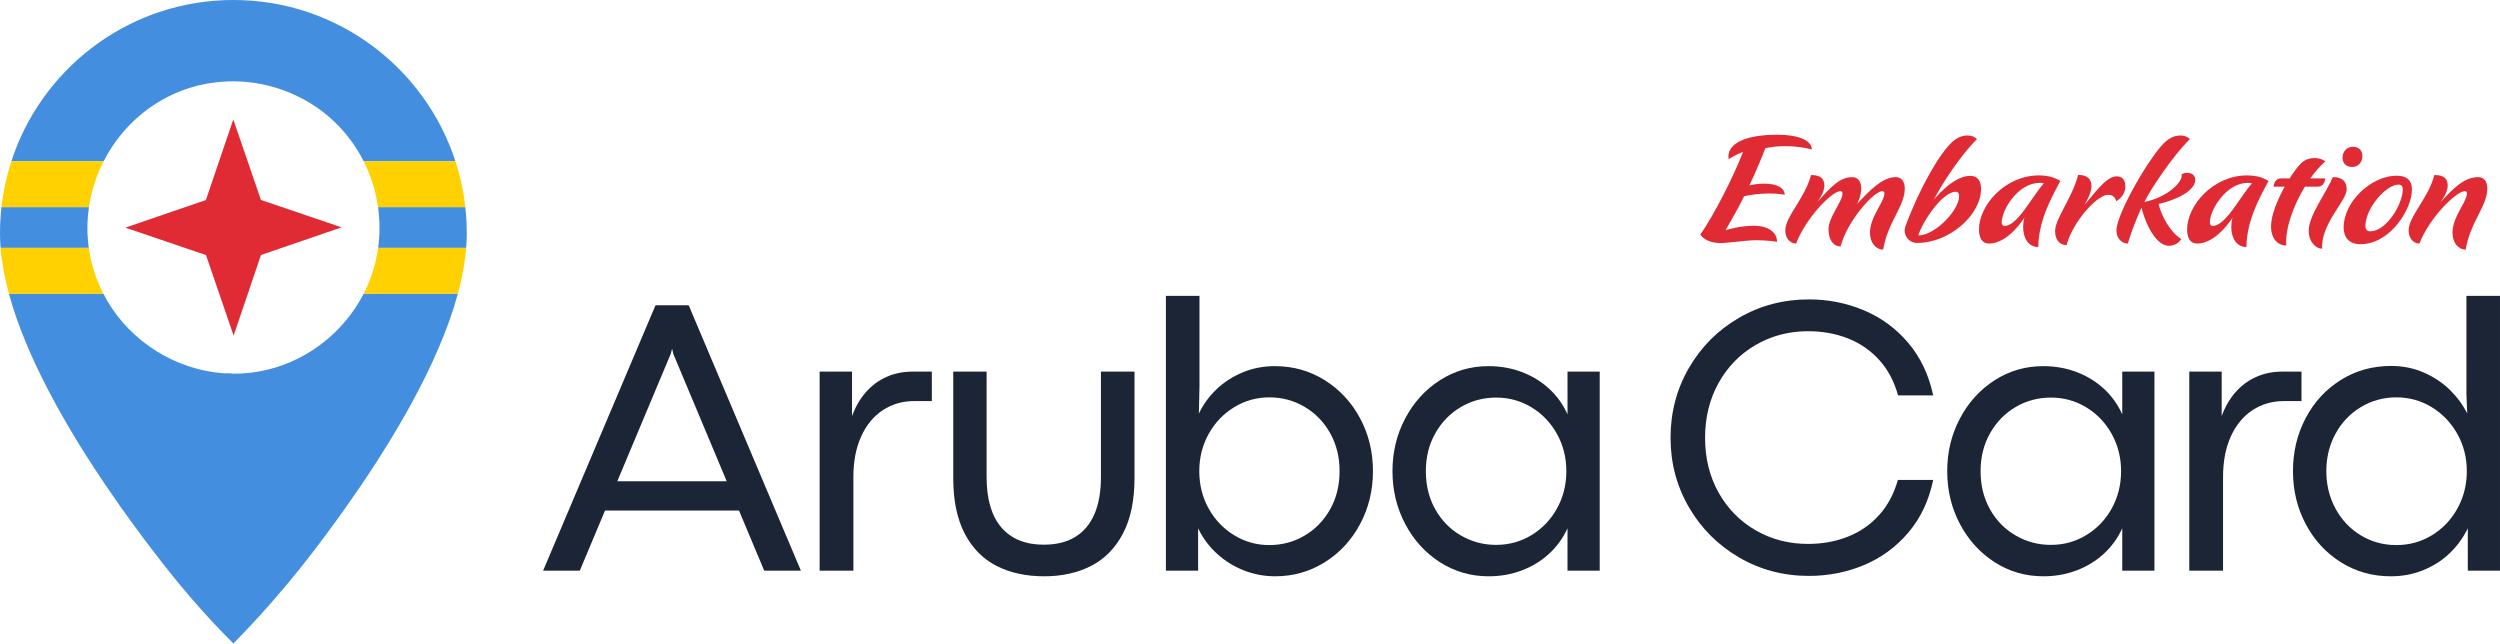 <?xml version="1.0" encoding="UTF-8"?>
<!-- Generator: Adobe Illustrator 26.1.0, SVG Export Plug-In . SVG Version: 6.00 Build 0)  -->
<svg xmlns="http://www.w3.org/2000/svg" xmlns:xlink="http://www.w3.org/1999/xlink" version="1.1" id="Layer_1" x="0px" y="0px" viewBox="0 0 777 200" style="enable-background:new 0 0 777 200;" xml:space="preserve">
<style type="text/css">
	.st0{fill:#1B2535;}
	.st1{fill:#438EDF;}
	.st2{fill:#E02B35;}
	.st3{fill:#FFD101;}
</style>
<g>
	<g>
		<path class="st0" d="M237.514,177.355h11.402l-34.871-82.479h-10.31l-34.933,82.479h11.402    l7.834-18.679h41.641L237.514,177.355z M191.854,149.579l16.611-39.602l0.365-1.395    h0.121l0.303,1.395l16.611,39.602H191.854z"></path>
		<path class="st0" d="M254.742,115.496h10.067v13.827c1.052-2.87,2.476-5.337,4.276-7.399    c1.799-2.062,3.932-3.649,6.399-4.761c2.465-1.111,5.174-1.667,8.126-1.667    h6.004v9.157h-5.458c-3.638,0-6.893,0.941-9.764,2.82    c-2.871,1.88-5.115,4.6-6.732,8.157c-1.617,3.558-2.426,7.762-2.426,12.614    v29.111h-10.492V115.496z"></path>
		<path class="st0" d="M324.526,179.113c-5.661,0-10.604-1.082-14.828-3.245    c-4.226-2.162-7.52-5.518-9.885-10.067c-2.365-4.548-3.547-10.299-3.547-17.254    v-33.052h10.37v32.749c0,6.914,1.536,12.151,4.609,15.707    c3.073,3.559,7.46,5.337,13.16,5.337c3.84,0,7.075-0.788,9.704-2.365    c2.627-1.577,4.629-3.932,6.004-7.065c1.374-3.133,2.062-7.004,2.062-11.614    v-32.749h10.431v33.052c0,6.954-1.192,12.705-3.578,17.254    c-2.386,4.549-5.68,7.906-9.885,10.067    C334.937,178.031,330.064,179.113,324.526,179.113z"></path>
		<path class="st0" d="M396.329,179.113c-3.357,0-6.591-0.606-9.704-1.819    c-3.114-1.213-5.903-2.941-8.369-5.185c-2.467-2.244-4.427-4.882-5.883-7.915    v13.16h-10.007V91.964h10.432v28.079l-0.182,8.491    c1.334-2.829,3.173-5.357,5.518-7.581c2.344-2.223,5.064-3.972,8.157-5.246    c3.092-1.273,6.398-1.91,9.916-1.91c5.7,0,10.875,1.456,15.525,4.366    c4.648,2.911,8.308,6.854,10.977,11.827c2.669,4.973,4.003,10.452,4.003,16.435    c0,5.984-1.334,11.473-4.003,16.466s-6.328,8.945-10.977,11.856    C407.084,177.658,401.949,179.113,396.329,179.113z M394.51,169.41    c3.962,0,7.611-0.979,10.947-2.941c3.335-1.961,5.983-4.679,7.944-8.157    c1.961-3.477,2.942-7.438,2.942-11.887c0-4.366-0.971-8.287-2.911-11.765    c-1.94-3.477-4.579-6.206-7.915-8.188c-3.335-1.98-7.004-2.971-11.007-2.971    c-3.963,0-7.611,1.021-10.947,3.063c-3.335,2.042-5.973,4.811-7.915,8.309    c-1.94,3.497-2.911,7.348-2.911,11.553c0,4.286,0.98,8.178,2.941,11.674    c1.961,3.498,4.609,6.257,7.945,8.278    C386.959,168.4,390.588,169.41,394.51,169.41z"></path>
		<path class="st0" d="M462.681,179.113c-5.54,0-10.583-1.456-15.131-4.366    c-4.548-2.911-8.147-6.863-10.795-11.856    c-2.649-4.993-3.973-10.482-3.973-16.466c0-5.943,1.324-11.411,3.973-16.404    c2.647-4.993,6.247-8.946,10.795-11.857c4.548-2.911,9.572-4.366,15.07-4.366    c3.679,0,7.126,0.606,10.34,1.819c3.214,1.213,6.044,2.941,8.491,5.185    c2.446,2.244,4.356,4.904,5.731,7.975v-13.281h10.007v61.859H487.182v-13.16    c-1.374,3.032-3.285,5.671-5.731,7.915c-2.446,2.244-5.276,3.972-8.491,5.185    C469.747,178.507,466.32,179.113,462.681,179.113z M464.986,169.35    c4.003,0,7.671-1.011,11.007-3.032c3.335-2.022,5.973-4.781,7.915-8.278    c1.94-3.496,2.911-7.369,2.911-11.614c0-4.204-0.97-8.055-2.911-11.553    c-1.941-3.497-4.579-6.256-7.915-8.278c-3.336-2.022-6.985-3.032-10.947-3.032    c-4.003,0-7.672,0.981-11.007,2.941c-3.336,1.962-5.984,4.681-7.945,8.157    c-1.961,3.478-2.941,7.399-2.941,11.765c0,4.449,0.98,8.41,2.941,11.887    c1.961,3.478,4.619,6.186,7.975,8.127    C457.425,168.38,461.064,169.35,464.986,169.35z"></path>
	</g>
	<g>
		<path class="st0" d="M562.206,178.992c-7.924,0-15.172-1.92-21.742-5.762    c-6.571-3.84-11.756-9.036-15.556-15.586    c-3.801-6.55-5.7-13.746-5.7-21.59c0-7.884,1.899-15.111,5.7-21.682    c3.8-6.57,8.985-11.766,15.556-15.586c6.57-3.821,13.817-5.731,21.742-5.731    c5.983,0,11.664,1.122,17.042,3.366c5.377,2.244,9.976,5.61,13.797,10.098    c3.821,4.488,6.419,9.946,7.794,16.375h-10.917    c-1.213-4.366-3.164-8.036-5.852-11.008c-2.689-2.971-5.923-5.205-9.704-6.701    c-3.781-1.495-7.935-2.244-12.463-2.244c-5.903,0-11.302,1.415-16.193,4.245    c-4.892,2.83-8.743,6.762-11.553,11.795c-2.81,5.034-4.215,10.726-4.215,17.073    c0,6.389,1.405,12.079,4.215,17.072c2.81,4.994,6.651,8.895,11.523,11.705    c4.872,2.811,10.28,4.215,16.223,4.215c4.488,0,8.621-0.747,12.402-2.244    c3.78-1.495,7.014-3.729,9.704-6.701c2.688-2.972,4.639-6.62,5.852-10.947    h10.977c-1.335,6.428-3.912,11.887-7.733,16.375    c-3.821,4.487-8.421,7.854-13.797,10.098    C573.932,177.87,568.231,178.992,562.206,178.992z"></path>
		<path class="st0" d="M635.092,179.113c-5.54,0-10.583-1.456-15.131-4.366    c-4.548-2.911-8.147-6.863-10.795-11.856    c-2.649-4.993-3.973-10.482-3.973-16.466c0-5.943,1.324-11.411,3.973-16.404    c2.647-4.993,6.247-8.946,10.795-11.857c4.548-2.911,9.572-4.366,15.07-4.366    c3.679,0,7.126,0.606,10.34,1.819c3.214,1.213,6.044,2.941,8.491,5.185    c2.446,2.244,4.356,4.904,5.731,7.975v-13.281h10.007v61.859h-10.007v-13.16    c-1.374,3.032-3.285,5.671-5.731,7.915c-2.446,2.244-5.276,3.972-8.491,5.185    C642.158,178.507,638.731,179.113,635.092,179.113z M637.397,169.35    c4.003,0,7.671-1.011,11.007-3.032c3.335-2.022,5.973-4.781,7.915-8.278    c1.94-3.496,2.911-7.369,2.911-11.614c0-4.204-0.97-8.055-2.911-11.553    c-1.941-3.497-4.579-6.256-7.915-8.278c-3.336-2.022-6.985-3.032-10.947-3.032    c-4.003,0-7.672,0.981-11.007,2.941c-3.336,1.962-5.984,4.681-7.945,8.157    c-1.961,3.478-2.941,7.399-2.941,11.765c0,4.449,0.98,8.41,2.941,11.887    c1.961,3.478,4.619,6.186,7.975,8.127    C629.836,168.38,633.474,169.35,637.397,169.35z"></path>
		<path class="st0" d="M680.431,115.496h10.067v13.827c1.052-2.87,2.476-5.337,4.276-7.399    c1.799-2.062,3.932-3.649,6.399-4.761c2.465-1.111,5.174-1.667,8.126-1.667    h6.004v9.157h-5.458c-3.638,0-6.893,0.941-9.764,2.82    c-2.871,1.88-5.115,4.6-6.732,8.157c-1.617,3.558-2.426,7.762-2.426,12.614    v29.111h-10.492V115.496z"></path>
		<path class="st0" d="M743.097,179.113c-5.741,0-10.926-1.456-15.556-4.366    c-4.63-2.911-8.268-6.863-10.916-11.856    c-2.649-4.993-3.973-10.482-3.973-16.466c0-5.982,1.313-11.471,3.942-16.465    c2.628-4.992,6.266-8.946,10.917-11.856c4.648-2.911,9.864-4.367,15.646-4.367    c3.678,0,7.096,0.698,10.249,2.093c3.153,1.395,5.852,3.204,8.096,5.428    c2.244,2.224,4.012,4.65,5.307,7.278l-0.243-6.004V91.964h10.431v85.391    h-10.006v-13.16c-1.416,2.911-3.275,5.48-5.58,7.702    c-2.304,2.224-5.034,3.983-8.187,5.276    C750.071,178.467,746.695,179.113,743.097,179.113z M744.795,169.41    c4.003,0,7.672-1.01,11.007-3.032c3.336-2.021,5.983-4.791,7.945-8.308    c1.96-3.518,2.941-7.399,2.941-11.645c0-4.204-0.981-8.055-2.941-11.553    c-1.962-3.497-4.609-6.267-7.945-8.309c-3.335-2.042-7.004-3.063-11.007-3.063    c-4.003,0-7.672,1.001-11.008,3.002c-3.335,2.001-5.964,4.751-7.883,8.248    c-1.921,3.498-2.881,7.39-2.881,11.674c0,4.245,0.95,8.127,2.851,11.645    c1.9,3.517,4.518,6.287,7.854,8.308    C737.062,168.4,740.751,169.41,744.795,169.41z"></path>
	</g>
	<path class="st1" d="M27.537,76.631c-0.014-0.134-0.035-0.275-0.056-0.416   c0-0.042-0.007-0.085-0.014-0.127c-0.007-0.12-0.021-0.233-0.035-0.353   c-0.007-0.063-0.021-0.134-0.021-0.205c-0.007-0.078-0.021-0.148-0.028-0.219   c-0.367-3.682-0.268-7.349,0.261-10.925H0.453   c-0.296,2.673-0.451,5.396-0.451,8.153c0,1.474,0.056,2.969,0.183,4.493h27.408   c-0.014-0.106-0.028-0.212-0.042-0.31   C27.544,76.695,27.544,76.667,27.537,76.631z M144.617,64.387h-27.126   c0.592,4.175,0.614,8.435,0.035,12.646h27.366   c0.12-1.523,0.183-3.019,0.183-4.493   C145.076,69.783,144.921,67.06,144.617,64.387z M80.209,115.515   c-2.638,0.451-5.276,0.649-7.892,0.621c-0.564-0.176-1.876-0.12-2.722-0.113   c-14.981-1.079-28.826-9.691-36.408-22.767c-0.374-0.635-0.726-1.291-1.058-1.954   H2.781c2.631,9.705,6.968,19.883,12.223,29.968   c2.849,5.48,5.974,10.932,9.239,16.257c1.608,2.624,3.259,5.219,4.923,7.772   c1.121,1.728,2.25,3.428,3.393,5.106c1.509,2.236,3.033,4.436,4.542,6.581   c0.247,0.346,0.487,0.684,0.726,1.03c1.411,1.989,2.821,3.936,4.218,5.84   c1.777,2.426,3.541,4.775,5.262,7.025c1.185,1.552,2.349,3.054,3.491,4.521   c11.574,14.804,20.785,23.554,21.667,24.52C72.514,199.972,72.535,200,72.535,200   s0.042-0.042,0.12-0.127c1.241-1.354,12.138-11.98,25.116-28.992   c1.037-1.361,2.088-2.751,3.146-4.175c2.088-2.786,4.211-5.692,6.334-8.689   c1.446-2.038,2.892-4.105,4.331-6.221c0.317-0.458,0.628-0.924,0.945-1.39   c1.622-2.405,3.237-4.845,4.831-7.335c1.171-1.827,2.335-3.675,3.477-5.544   c1.834-2.983,3.618-6.009,5.339-9.056c0.698-1.234,1.382-2.476,2.059-3.724   c0.007-0.014,0.014-0.021,0.021-0.035c6.066-11.2,11.109-22.598,14.043-33.41   h-29.277C106.552,103.877,94.308,113.11,80.209,115.515z"></path>
	<path class="st1" d="M141.542,50.112h-28.523c-1.975-3.921-4.535-7.575-7.624-10.819   c-8.654-9.056-20.715-13.993-32.945-14.021c-0.254,0.056-0.825,0.035-1.255,0.021   c-2.934,0.078-5.868,0.437-8.767,1.093c-0.106,0.021-0.219,0.049-0.324,0.071   c-0.155,0.035-0.31,0.078-0.458,0.113c-0.233,0.056-0.466,0.12-0.691,0.176   c-0.063,0.014-0.12,0.028-0.183,0.042c-0.635,0.169-1.255,0.36-1.883,0.557   c-0.056,0.014-0.127,0.035-0.183,0.049c-0.24,0.085-0.487,0.162-0.726,0.247   c-0.085,0.028-0.169,0.056-0.24,0.085c-0.247,0.085-0.487,0.162-0.719,0.254   c-0.063,0.028-0.134,0.049-0.205,0.078c-0.268,0.099-0.536,0.197-0.804,0.303   c-0.007,0-0.014,0.007-0.028,0.014c-0.282,0.106-0.564,0.219-0.846,0.339   c-0.007,0-0.014,0.007-0.021,0.007c-0.282,0.12-0.557,0.24-0.839,0.36   c-0.007,0.007-0.021,0.014-0.035,0.021c-0.268,0.12-0.536,0.24-0.804,0.367   c-0.035,0.014-0.071,0.035-0.113,0.056c-0.19,0.085-0.381,0.183-0.578,0.275   c-0.162,0.078-0.317,0.162-0.48,0.233c-0.071,0.049-0.155,0.085-0.24,0.127   c-8.64,4.429-15.51,11.525-19.812,19.953H3.536   C12.697,21.914,38.667,1.284,69.623,0.063c0.035,0,0.078,0,0.113-0.007   c0.458-0.014,0.91-0.028,1.361-0.035C71.576,0.007,72.056,0,72.535,0h0.035   C104.789,0.014,132.098,21.039,141.542,50.112z"></path>
	<polygon class="st2" points="106.148,70.66 81.117,79.244 72.603,104.299 64.02,79.274    38.965,70.754 63.99,62.17 72.51,37.121 81.094,62.147  "></polygon>
	<path class="st3" d="M32.213,50.112c-2.278,4.458-3.837,9.275-4.57,14.275H0.453   c0.557-4.93,1.594-9.698,3.082-14.275H32.213z"></path>
	<path class="st3" d="M144.617,64.387h-27.126c-0.705-4.951-2.215-9.79-4.472-14.275   h28.523C143.031,54.689,144.074,59.464,144.617,64.387z"></path>
	<path class="st3" d="M29.147,83.999c0.777,2.523,1.779,4.969,2.982,7.306H2.781   c-1.335-4.903-2.233-9.686-2.594-14.272h27.406   c0.005,0.049,0.011,0.093,0.016,0.142c0.005,0.022,0.011,0.049,0.011,0.071   c0.022,0.153,0.049,0.301,0.071,0.454c0.005,0.027,0.005,0.055,0.011,0.082   c0.022,0.142,0.049,0.285,0.071,0.427c0.005,0.038,0.011,0.082,0.022,0.12   c0.011,0.077,0.027,0.159,0.038,0.235c0.049,0.29,0.104,0.575,0.159,0.859   c0.005,0.033,0.016,0.071,0.022,0.104c0.06,0.301,0.126,0.607,0.192,0.908   c0,0.016,0.005,0.038,0.011,0.055c0.066,0.306,0.137,0.607,0.213,0.908   c0.005,0.038,0.016,0.071,0.027,0.109c0.06,0.252,0.126,0.503,0.192,0.75   c0.027,0.12,0.06,0.235,0.093,0.35c0.044,0.17,0.093,0.345,0.142,0.52   c0.071,0.241,0.142,0.487,0.219,0.728C29.114,83.9,29.131,83.949,29.147,83.999z"></path>
	<path class="st3" d="M144.894,77.032c-0.367,4.586-1.264,9.369-2.599,14.272h-29.277   c0.98-1.899,1.822-3.88,2.523-5.921c0.936-2.736,1.598-5.533,1.987-8.351   H144.894z"></path>
	<g>
		<path class="st2" d="M554.473,45.422c-2.667,0-5.779,0.593-5.779,0.593    c-1.58,4.099-3.259,7.951-4.988,11.606c1.531-0.346,3.012-0.543,4.396-0.543    c4.099,0,6.371,1.136,6.618,3.457c0,0-1.778-0.395-4.791-0.395    c-3.457,0-6.272,0.494-7.852,0.84c-1.828,3.704-3.803,7.161-5.779,10.569    c0,0,4.297-1.383,8.742-1.383c4.692,0,7.26,2.124,7.26,4.988    c0,0-2.765-0.494-6.569-0.494c-2.667,0-8.989,0.889-10.915,0.889    c-4.84,0-6.37-2.618-6.37-2.618c4.494-6.469,10.421-18.273,13.285-25.681    c-2.075,0.642-4.445,2.222-4.445,2.222s-0.098-0.247-0.098-0.79    c0-4.099,5.235-6.815,15.31-6.815c6.272,0,10.618,1.729,10.618,4.593    C563.116,46.459,559.758,45.422,554.473,45.422z"></path>
		<path class="st2" d="M581.19,72.289c0-4.889,4.494-9.581,4.494-12.199    c0-0.346-0.247-0.691-0.642-0.691c-2.618,0-10.866,9.137-12.989,17.187    c-2.223,0-3.753-2.025-3.753-5.284c0-3.902,4.346-8.593,4.346-11.211    c0-0.346-0.247-0.691-0.643-0.691c-2.617,0-10.668,8.198-13.779,16.298    c-1.926,0-3.358-1.729-3.358-4.05c0-4.396,6.075-9.927,8.001-17.236    c1.58,0,4.149,0.197,4.149,3.309c0,2.074-1.729,4.445-2.223,5.087    c4.001-4.396,6.865-7.754,10.865-7.754c1.729,0,2.816,1.284,2.816,3.507    c0,2.469-1.284,4.84-1.284,4.84c4.099-4.494,8.001-8.347,12.001-8.347    c1.729,0,2.815,1.284,2.815,3.507c0,5.581-5.284,10.371-6.716,19.014    C583.066,77.573,581.19,75.549,581.19,72.289z"></path>
		<path class="st2" d="M612.301,54.658c2.667,0,3.408,1.976,3.408,4.05    c0,8.05-9.778,16.792-19.854,16.792c-0.033,0-0.065-0-0.097-0    c-2.644-0.015-4.457-2.694-3.548-5.177c4.253-11.624,10.839-23.123,14.757-26.381    c1.383-1.185,2.815-1.827,4.544-1.827c2.024,0,2.914,1.136,2.914,1.136    c-5.136,5.037-11.161,14.371-13.384,18.817    C601.041,62.066,606.868,54.658,612.301,54.658z M608.893,60.979    c0-0.889-0.345-1.383-1.037-1.383c-4.248,0-10.421,9.482-11.655,13.581    C601.386,73.178,608.893,65.375,608.893,60.979z"></path>
		<path class="st2" d="M628.794,70.61c0-2.074,0.444-3.062,0.444-3.062    s-4.938,8.149-11.062,8.149c-2.025,0-3.111-1.531-3.111-4.396    c0-7.408,8.001-16.792,18.718-16.792c4.346,0,6.569,1.778,6.569,1.778    c-3.21,5.877-6.717,12.495-6.865,20.496    C630.523,76.783,628.794,74.117,628.794,70.61z M633.931,56.831    c-6.716,0-11.804,8.346-11.804,12.347c0,0.642,0.296,1.037,0.889,1.037    c4,0,8.347-8.841,12.199-13.236C635.215,56.979,634.524,56.831,633.931,56.831z"></path>
		<path class="st2" d="M638.72,71.844c0-3.902,5.383-10.421,7.161-17.483    c1.58,0,4.149,0.395,4.149,3.506c0,2.469-2.223,5.828-2.223,5.828    c2.864-3.111,6.667-8.889,10.026-8.889c1.877,0,2.716,1.234,2.716,3.062    c0,3.359-2.864,4.642-2.864,4.642s-0.247-1.976-2.469-1.976    c-3.408,0-10.865,8.149-12.939,15.656C640.251,76.191,638.72,74.61,638.72,71.844z"></path>
		<path class="st2" d="M666.474,62.757c6.865-1.284,12.149-6.223,11.557-8.544    c0,0,0.642-0.494,1.63-0.494c1.877,0,2.617,0.988,2.617,2.173    c0,3.457-5.976,6.272-11.408,7.507c0.889,3.457,3.309,8.495,7.062,10.915    c-0.79,1.185-2.074,2.074-3.803,2.074c-4.989,0-8.149-9.779-8.544-11.853    c0,0-2.617,5.532-4.247,11.162c-1.976,0-3.556-1.729-3.556-4.05    c0-5.334,10.964-24.052,15.36-27.706c1.383-1.185,2.815-1.827,4.543-1.827    c2.025,0,2.914,1.136,2.914,1.136C675.462,48.287,668.697,58.313,666.474,62.757z"></path>
		<path class="st2" d="M693.487,70.61c0-2.074,0.444-3.062,0.444-3.062    s-4.938,8.149-11.062,8.149c-2.025,0-3.111-1.531-3.111-4.396    c0-7.408,8.001-16.792,18.718-16.792c4.346,0,6.569,1.778,6.569,1.778    c-3.21,5.877-6.717,12.495-6.865,20.496    C695.216,76.783,693.487,74.117,693.487,70.61z M698.624,56.831    c-6.716,0-11.804,8.346-11.804,12.347c0,0.642,0.296,1.037,0.889,1.037    c4,0,8.347-8.841,12.199-13.236C699.908,56.979,699.217,56.831,698.624,56.831z"></path>
		<path class="st2" d="M722.674,55.448c0,0.84-0.593,2.568-2.223,2.568h-4.099    c-3.556,5.828-6.174,13.038-5.778,18.273c-2.272,0.049-4.742-1.729-4.742-5.877    c0-3.506,1.976-8.297,4.248-12.396h-3.457c0-0.84,0.593-2.568,2.223-2.568h2.765    c1.186-1.877,2.371-3.457,3.359-4.494c1.235-1.333,2.765-1.827,4.494-1.827    c2.025,0,3.26,1.037,3.26,1.037c-1.581,1.333-3.161,3.161-4.692,5.284H722.674    z"></path>
		<path class="st2" d="M717.538,71.795c0-4.84,5.383-11.705,7.507-16.743    c1.432,0,4.296,0.247,4.296,3.803c0,3.606-8.05,10.668-7.606,18.422    C719.512,77.277,717.538,74.907,717.538,71.795z M731.07,51.892    c-1.679,0-3.013-0.938-3.013-2.914c0-1.926,1.432-3.358,3.161-3.358    s3.013,0.938,3.013,2.914C734.23,50.46,732.896,51.892,731.07,51.892z"></path>
		<path class="st2" d="M733.636,75.894c-3.556,0-5.235-2.123-5.235-5.235    c0-7.951,8.594-16.051,16.446-16.051c2.963,0,4.791,1.235,4.791,4.346    C749.638,64.98,742.871,75.894,733.636,75.894z M735.167,70.264    c0,1.136,0.642,1.63,1.531,1.63c4.939,0,10.075-8.396,10.075-12.989    c0-0.988-0.395-1.531-1.333-1.531C741.588,57.374,735.167,64.733,735.167,70.264z"></path>
		<path class="st2" d="M762.23,72.289c0-4.889,4.494-9.581,4.494-12.199    c0-0.346-0.247-0.691-0.642-0.691c-2.618,0-11.014,8.198-14.125,16.298    c-1.926,0-3.358-1.729-3.358-4.05c0-4.396,6.075-9.927,8.001-17.236    c1.58,0,4.149,0.197,4.149,3.309c0,2.37-2.371,5.284-2.371,5.284    c4.099-4.494,7.507-7.952,11.854-7.952c1.728,0,2.815,1.284,2.815,3.507    c0,5.581-5.284,10.371-6.716,19.014C764.107,77.573,762.23,75.549,762.23,72.289z"></path>
	</g>
</g>
</svg>
